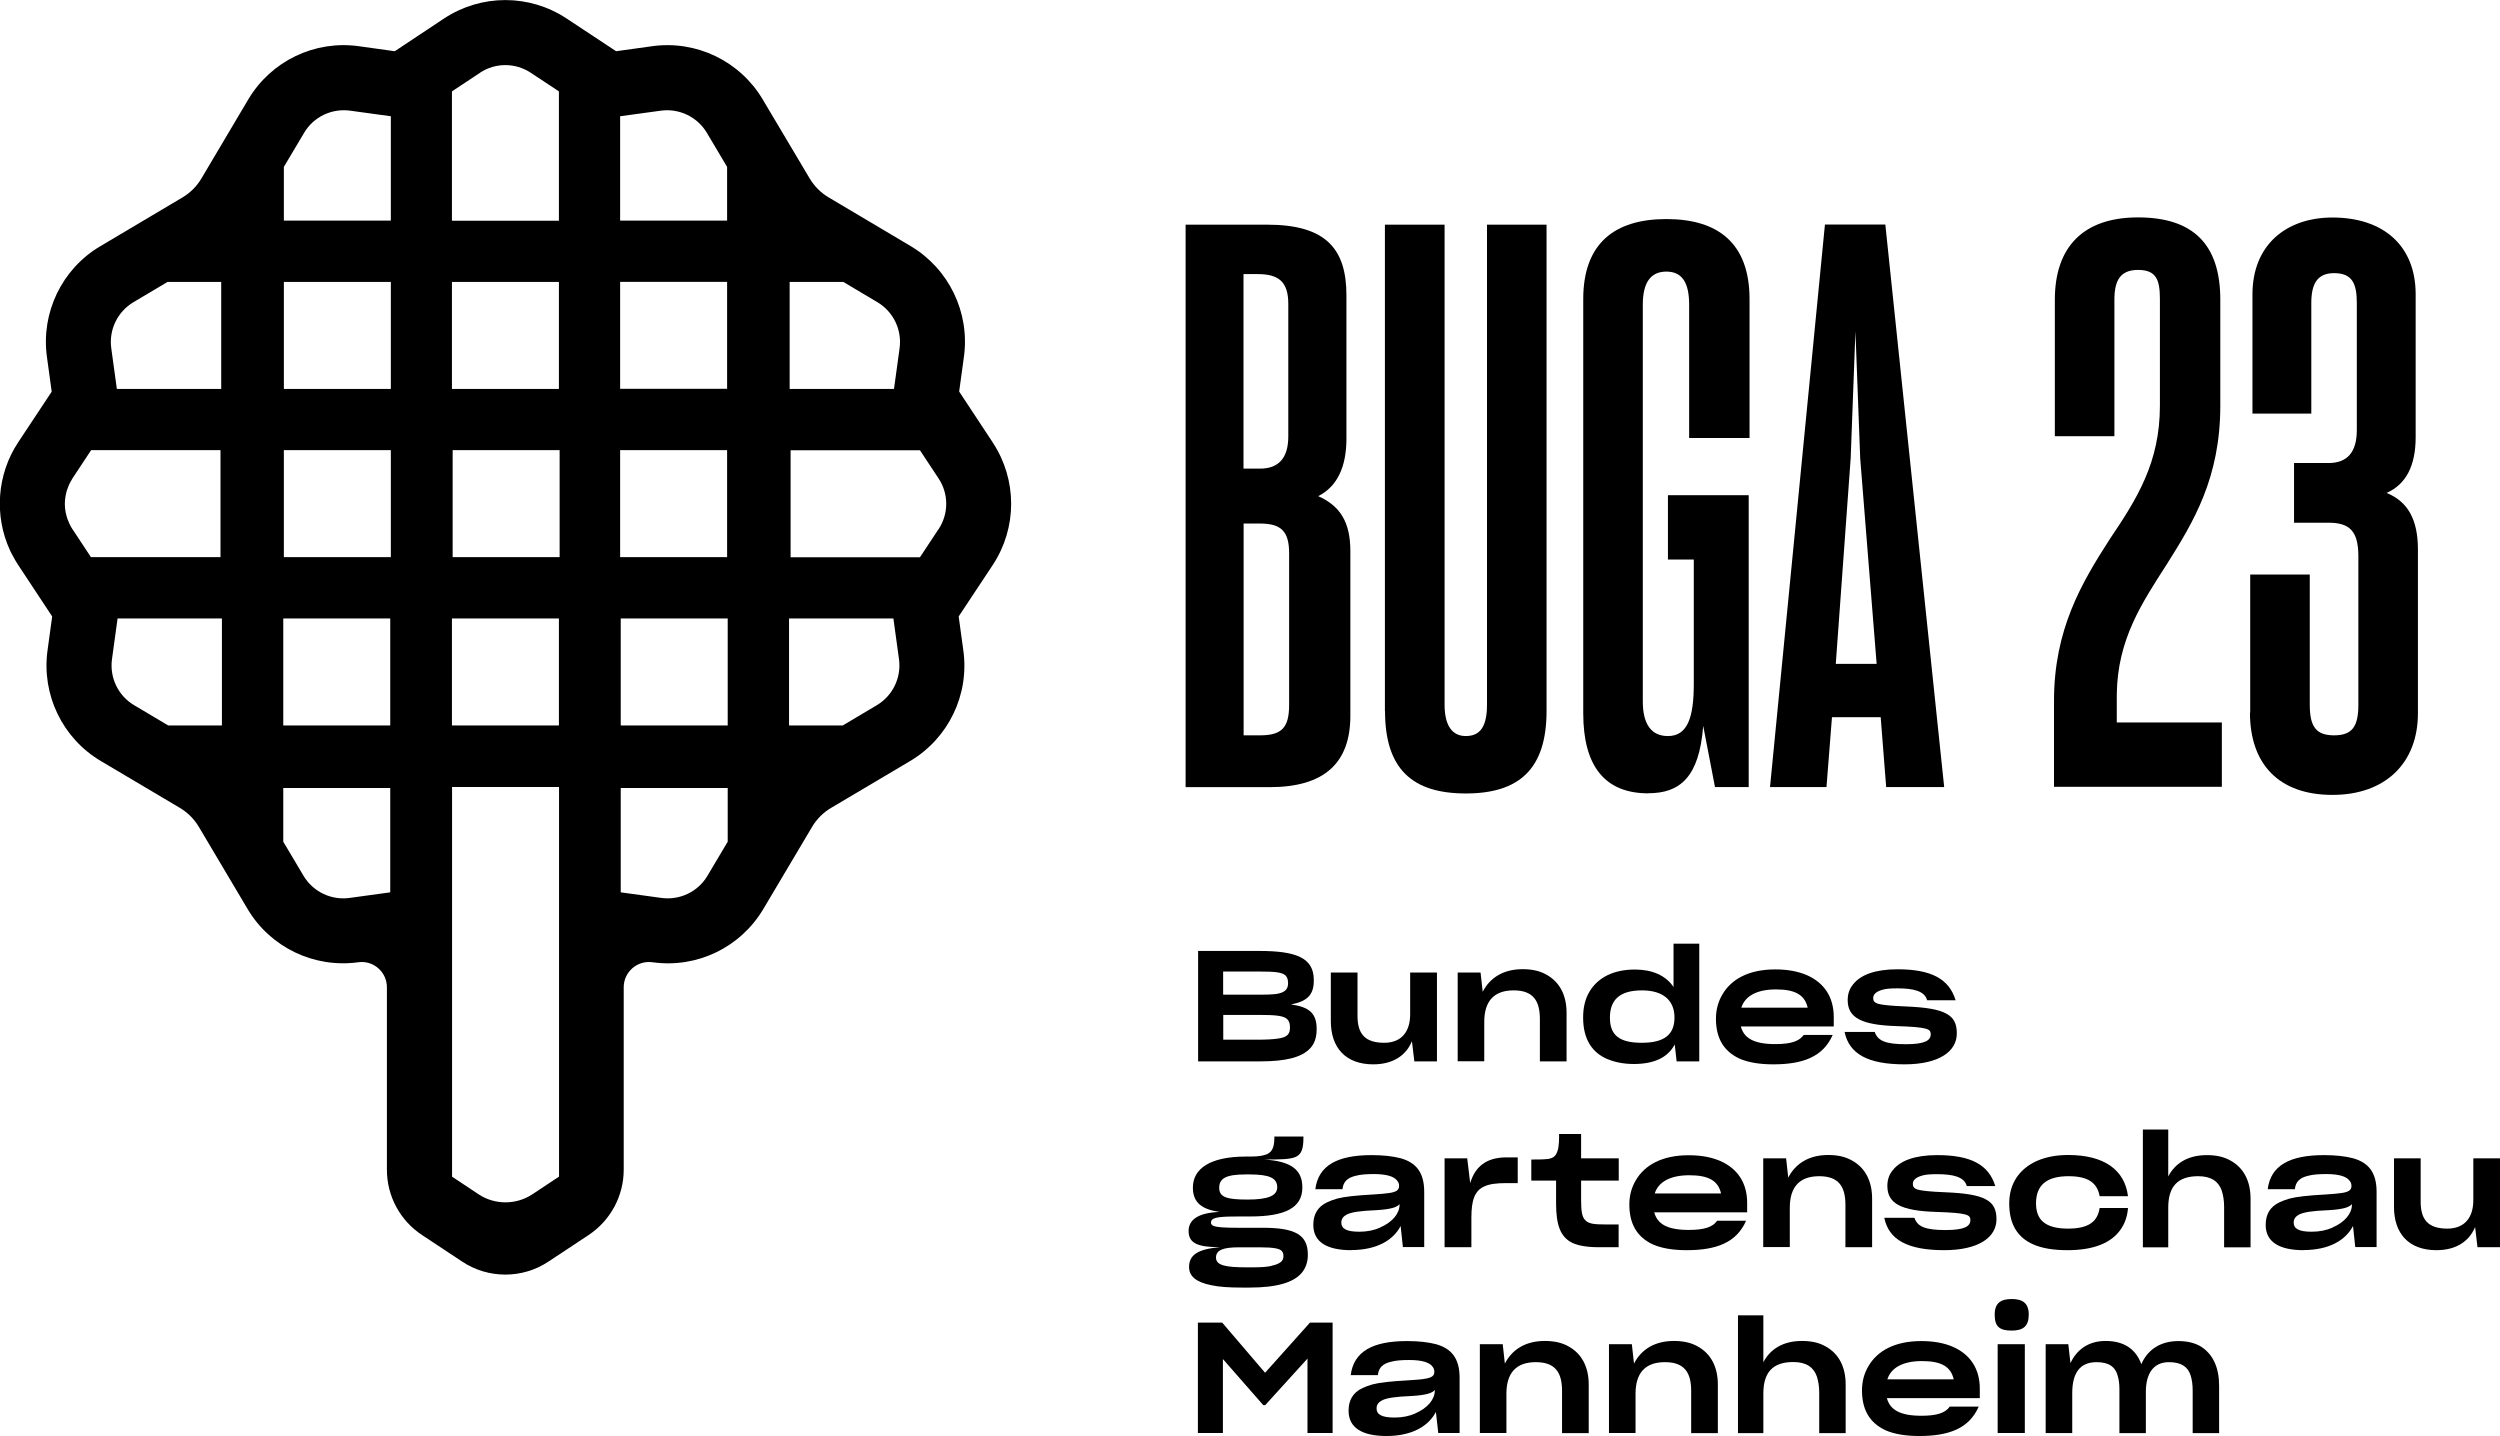 <?xml version="1.0" encoding="UTF-8"?>
<svg id="Layer_2" data-name="Layer 2" xmlns="http://www.w3.org/2000/svg" viewBox="0 0 209.87 120.55">
  <defs>
    <style>
      .cls-1 {
        stroke-width: 0px;
      }
    </style>
  </defs>
  <g id="Layer_1-2" data-name="Layer 1">
    <g>
      <path class="cls-1" d="m99.53,18.86h6.85c4.94,0,6.65,2.04,6.65,5.93v12.05c0,2.37-.79,4.02-2.37,4.81,1.78.79,2.7,2.11,2.7,4.61v13.83c0,3.95-2.17,5.99-6.78,5.99h-7.05V18.86Zm4.87,20.48h1.38c1.58,0,2.37-.92,2.37-2.7v-11.13c0-1.84-.79-2.5-2.57-2.5h-1.19v16.33Zm0,22.39h1.38c1.84,0,2.44-.66,2.44-2.57v-12.71c0-1.84-.66-2.5-2.44-2.5h-1.38v17.78Z"/>
      <path class="cls-1" d="m116.26,59.69V18.86h5.01v40.3c0,1.78.66,2.63,1.78,2.63,1.25,0,1.78-.86,1.78-2.63V18.86h5v40.83c0,4.87-2.3,6.92-6.78,6.92s-6.78-2.04-6.78-6.92Z"/>
      <path class="cls-1" d="m138.38,66.6c-3.62,0-5.47-2.24-5.47-6.72V25.11c0-4.68,2.63-6.72,6.98-6.72s6.98,2.04,6.98,6.72v11.66h-5.07v-11.2c0-1.84-.59-2.77-1.91-2.77s-1.98.92-1.98,2.77v33.32c0,1.91.72,2.9,2.11,2.9,1.65,0,2.17-1.58,2.17-4.35v-10.47h-2.17v-5.4h6.78v24.5h-2.83l-.99-5.14c-.33,4.35-1.98,5.66-4.61,5.66Z"/>
      <path class="cls-1" d="m153.79,60.21l-.46,5.86h-4.74l4.61-47.22h5.07l4.94,47.22h-4.87l-.46-5.86h-4.08Zm3.75-4.48l-1.38-17.25-.4-10.67-.4,10.67-1.25,17.25h3.42Z"/>
      <path class="cls-1" d="m172.43,58.83c0-5.99,2.31-9.88,4.68-13.57,2.31-3.42,4.21-6.45,4.21-11.2v-8.96c0-1.65-.33-2.44-1.84-2.44s-1.98.92-1.98,2.5v11.46h-5v-11.46c0-4.41,2.37-6.91,6.98-6.91s6.91,2.24,6.91,6.91v8.89c0,6.06-2.24,9.75-4.48,13.3-2.11,3.29-4.15,6.32-4.21,10.93v2.37h8.82v5.4h-14.09v-7.24Z"/>
      <path class="cls-1" d="m188.9,59.82v-11.59h5v10.93c0,1.84.53,2.57,2.04,2.57s2.04-.72,2.04-2.57v-12.45c0-2.11-.72-2.83-2.5-2.83h-2.9v-5.01h2.9c1.58,0,2.37-.92,2.37-2.77v-10.67c0-1.65-.4-2.5-1.91-2.5-1.38,0-1.91.86-1.91,2.5v9.29h-4.94v-10.01c0-4.15,2.83-6.45,6.72-6.45,4.21,0,6.98,2.31,6.98,6.45v11.99c0,2.37-.79,3.95-2.44,4.68,1.78.72,2.63,2.24,2.63,4.74v13.76c0,4.15-2.7,6.85-7.18,6.85s-6.92-2.57-6.92-6.91Z"/>
    </g>
    <g>
      <path class="cls-1" d="m100.57,79.83h5.14c3.08,0,4.58.57,4.58,2.43v.08c0,1.2-.59,1.73-1.91,1.98,1.5.21,2.15.73,2.15,2.04v.05c0,.68-.18,1.22-.55,1.6-.73.78-2.12,1.09-4.17,1.09h-5.23v-9.27Zm2.12,3.67h3.22c.45,0,.82-.01,1.17-.05.66-.09,1.05-.32,1.05-.88v-.05c0-.3-.08-.51-.23-.65-.31-.26-.95-.31-2.07-.31h-3.15v1.95Zm0,3.78h2.83c.77,0,1.33-.03,1.73-.09.81-.1,1.04-.38,1.04-.92v-.05c0-.3-.08-.52-.23-.66-.3-.3-1.01-.36-2.38-.36h-2.99v2.09Z"/>
      <path class="cls-1" d="m115.28,89.35c-2.31,0-3.56-1.39-3.56-3.63v-4.08h2.24v3.64c0,1.48.6,2.26,2.24,2.26,1.43,0,2.18-.91,2.18-2.39v-3.51h2.25v7.46h-1.9l-.2-1.69c-.49,1.18-1.57,1.94-3.25,1.94Z"/>
      <path class="cls-1" d="m122.37,89.1v-7.46h1.92l.18,1.62c.6-1.17,1.72-1.9,3.35-1.9.78,0,1.44.14,2,.46,1.09.6,1.69,1.7,1.69,3.2v4.08h-2.24v-3.55c0-1.52-.55-2.41-2.2-2.41s-2.47.9-2.47,2.65v3.3h-2.25Z"/>
      <path class="cls-1" d="m137.16,89.32c-.81,0-1.52-.13-2.17-.39-1.29-.52-2.09-1.64-2.09-3.5,0-.86.17-1.57.53-2.18.72-1.2,2.03-1.86,3.82-1.86,1.44,0,2.59.49,3.24,1.47v-3.64h2.16v9.88h-1.9l-.16-1.42c-.56,1.07-1.69,1.64-3.43,1.64Zm3.41-3.9c0-1.47-.99-2.28-2.73-2.28-1.9,0-2.69.82-2.69,2.29s.78,2.11,2.68,2.11,2.74-.7,2.74-2.12Z"/>
      <path class="cls-1" d="m148.86,89.35c-1.18,0-2.12-.17-2.83-.48-1.42-.66-1.98-1.83-1.98-3.35,0-.75.18-1.43.55-2.05.75-1.27,2.2-2.09,4.43-2.09,1.04,0,1.9.16,2.65.48,1.47.65,2.26,1.85,2.26,3.52v.79h-7.8c.26.98,1.09,1.48,2.9,1.48,1.36,0,2.01-.26,2.38-.77h2.43c-.81,1.85-2.52,2.47-4.99,2.47Zm-2.67-4.76h5.56c-.25-1.09-1.07-1.53-2.67-1.53s-2.59.56-2.9,1.53Z"/>
      <path class="cls-1" d="m154.84,86.63h2.54c.25.73.88,1.03,2.61,1.03,1.62,0,2.09-.32,2.09-.84,0-.25-.1-.39-.48-.48-.38-.1-1.12-.16-2.37-.2-2.96-.09-4.12-.7-4.12-2.18,0-.51.14-.95.46-1.33.61-.78,1.82-1.26,3.72-1.26,2.81,0,4.33.79,4.88,2.6h-2.39c-.21-.77-1.12-1-2.51-1-.55,0-.95.03-1.25.12-.57.16-.77.42-.77.69,0,.22.06.38.43.49.36.1,1.07.17,2.31.22,1.7.07,2.78.25,3.41.61.65.35.87.88.87,1.66,0,1.5-1.48,2.59-4.39,2.59-3.07,0-4.65-.87-5.03-2.72Z"/>
      <path class="cls-1" d="m109.3,106.83c-.68.82-2.07,1.26-4.42,1.26h-.57c-1.09,0-1.96-.05-2.63-.2-1.3-.26-1.86-.77-1.86-1.53,0-.99.71-1.51,2.61-1.66-1.74-.01-2.65-.25-2.65-1.36,0-.87.69-1.53,2.6-1.6-1.44-.21-2.24-.75-2.24-2.04,0-1.59,1.43-2.61,4.47-2.61h.3c.51,0,.9-.03,1.21-.12.61-.14.86-.55.86-1.46v-.1h2.44v.09c0,.94-.16,1.4-.65,1.62-.47.21-1.31.22-2.65.22,2.29.14,3.21.87,3.21,2.35,0,1.7-1.44,2.43-4.37,2.43h-.88c-.72,0-1.24.01-1.59.05-.68.07-.83.22-.83.48,0,.1.07.21.21.26.27.12.94.16,2.12.16h2.03c2.65,0,3.77.56,3.77,2.24v.06c0,.57-.17,1.05-.49,1.46Zm-2.57-.57c.77-.16,1.01-.43,1.01-.78v-.06c0-.16-.04-.29-.13-.39-.17-.21-.66-.32-1.85-.32h-1.76c-1.27,0-1.92.21-1.92.86h0c0,.66.81.82,2.59.82h.47c.7,0,1.22-.03,1.59-.12Zm.49-6.59c0-.78-.65-1.08-2.35-1.08h-.26c-1.68,0-2.26.32-2.26,1.13s.7.98,2.39.98,2.48-.31,2.48-1.03Z"/>
      <path class="cls-1" d="m113.44,104.95c-2.05,0-3.19-.69-3.19-2.12h0c0-.88.36-1.53,1.18-1.91.25-.12.52-.21.82-.3.61-.16,1.5-.26,3.09-.35.56-.04.99-.07,1.29-.12.61-.09.82-.26.82-.59h0c0-.18-.05-.34-.2-.49-.25-.3-.83-.51-1.91-.51-.65,0-1.14.04-1.51.14-.75.17-1.07.53-1.13,1.13h-2.28c.25-1.99,1.85-2.86,4.72-2.86.98,0,1.77.09,2.43.26,1.31.36,1.99,1.2,1.99,2.82v4.64h-1.79l-.19-1.77c-.61,1.18-1.99,2.02-4.15,2.02Zm2.41-1.9c1.03-.44,1.64-1.17,1.64-1.92v-.05c-.2.26-.72.44-1.94.51-1.43.06-2.08.17-2.48.36-.31.16-.47.38-.47.68h0c0,.51.42.77,1.51.77.66,0,1.24-.12,1.74-.34Z"/>
      <path class="cls-1" d="m121.26,97.24h1.91l.25,2.08c.4-1.34,1.31-2.16,3.04-2.16h.95v2.16h-1c-.78,0-1.38.08-1.79.27-.83.36-1.1,1.17-1.1,2.64v2.47h-2.25v-7.46Z"/>
      <path class="cls-1" d="m134.15,104.7c-.92,0-1.63-.13-2.13-.35-1.03-.49-1.39-1.52-1.39-3.33v-1.91h-2.08v-1.77c.47,0,1.05,0,1.43-.05.47-.09.64-.27.78-.7.12-.38.13-.99.12-1.39h1.85v2.04h3.16v1.87h-3.16v1.55c0,.96.06,1.51.36,1.78.27.3.78.35,1.65.35h1.14v1.91h-1.73Z"/>
      <path class="cls-1" d="m141.59,104.95c-1.18,0-2.12-.17-2.83-.48-1.42-.66-1.98-1.83-1.98-3.35,0-.75.18-1.43.55-2.05.75-1.27,2.2-2.09,4.43-2.09,1.04,0,1.9.16,2.65.48,1.47.65,2.26,1.85,2.26,3.52v.79h-7.8c.26.98,1.09,1.48,2.9,1.48,1.36,0,2.02-.26,2.38-.77h2.43c-.81,1.85-2.52,2.47-4.99,2.47Zm-2.67-4.76h5.56c-.25-1.09-1.07-1.53-2.67-1.53s-2.59.56-2.9,1.53Z"/>
      <path class="cls-1" d="m148.02,104.7v-7.46h1.92l.18,1.62c.6-1.17,1.72-1.9,3.35-1.9.78,0,1.44.14,2,.46,1.09.6,1.69,1.7,1.69,3.2v4.08h-2.24v-3.55c0-1.52-.55-2.41-2.2-2.41s-2.47.9-2.47,2.65v3.3h-2.25Z"/>
      <path class="cls-1" d="m158.17,102.23h2.54c.25.73.88,1.03,2.61,1.03,1.62,0,2.09-.32,2.09-.84,0-.25-.1-.39-.48-.48-.38-.1-1.12-.16-2.37-.2-2.96-.09-4.12-.7-4.12-2.18,0-.51.14-.95.46-1.33.61-.78,1.82-1.26,3.72-1.26,2.81,0,4.33.79,4.88,2.6h-2.39c-.21-.77-1.12-1-2.51-1-.55,0-.95.03-1.25.12-.57.16-.77.42-.77.69,0,.22.06.38.43.49.36.1,1.07.17,2.31.22,1.7.07,2.78.25,3.41.61.65.35.87.88.87,1.66,0,1.5-1.48,2.59-4.39,2.59-3.07,0-4.65-.87-5.03-2.72Z"/>
      <path class="cls-1" d="m177.99,103.26c-.77,1.07-2.2,1.69-4.43,1.69-1.18,0-2.13-.16-2.86-.48-1.43-.62-2.03-1.82-2.03-3.45,0-.83.21-1.55.61-2.16.82-1.22,2.34-1.9,4.34-1.9,3.02,0,4.75,1.25,5.02,3.46h-2.38c-.2-1.12-.96-1.68-2.61-1.68-1.83,0-2.73.74-2.73,2.28,0,1.42.81,2.12,2.7,2.12,1.74,0,2.47-.61,2.64-1.73h2.38c-.05.7-.27,1.33-.65,1.85Z"/>
      <path class="cls-1" d="m179.89,104.7v-9.88h2.13v3.94c.56-1.09,1.64-1.79,3.24-1.79.78,0,1.44.14,1.99.46,1.09.6,1.68,1.7,1.68,3.2v4.08h-2.22v-3.43c0-.51-.08-.95-.2-1.33-.27-.77-.88-1.21-1.98-1.21-1.73,0-2.51.88-2.51,2.64v3.33h-2.13Z"/>
      <path class="cls-1" d="m193.39,104.95c-2.05,0-3.19-.69-3.19-2.12h0c0-.88.36-1.53,1.18-1.91.25-.12.52-.21.82-.3.61-.16,1.5-.26,3.09-.35.56-.04.99-.07,1.29-.12.61-.09.82-.26.82-.59h0c0-.18-.05-.34-.2-.49-.25-.3-.83-.51-1.91-.51-.65,0-1.14.04-1.51.14-.75.17-1.07.53-1.13,1.13h-2.28c.25-1.99,1.85-2.86,4.72-2.86.98,0,1.77.09,2.43.26,1.31.36,1.99,1.2,1.99,2.82v4.64h-1.79l-.19-1.77c-.61,1.18-1.99,2.02-4.15,2.02Zm2.41-1.9c1.03-.44,1.64-1.17,1.64-1.92v-.05c-.2.26-.72.44-1.94.51-1.43.06-2.08.17-2.48.36-.31.16-.47.38-.47.68h0c0,.51.42.77,1.51.77.66,0,1.24-.12,1.74-.34Z"/>
      <path class="cls-1" d="m204.53,104.95c-2.31,0-3.56-1.39-3.56-3.63v-4.08h2.24v3.64c0,1.48.6,2.26,2.24,2.26,1.43,0,2.18-.91,2.18-2.39v-3.51h2.25v7.46h-1.9l-.2-1.69c-.49,1.18-1.57,1.94-3.25,1.94Z"/>
      <path class="cls-1" d="m102.67,120.3h-2.11v-9.27h2.04l3.6,4.21,3.77-4.21h1.9v9.27h-2.11v-6.25l-3.55,3.91h-.16l-3.39-3.87v6.21Z"/>
      <path class="cls-1" d="m116.4,120.55c-2.05,0-3.19-.69-3.19-2.12h0c0-.88.36-1.53,1.18-1.91.25-.12.52-.21.82-.3.61-.16,1.5-.26,3.09-.35.56-.04.99-.06,1.29-.12.61-.09.82-.26.82-.58h0c0-.18-.05-.34-.19-.49-.25-.3-.83-.51-1.91-.51-.65,0-1.14.04-1.51.14-.75.17-1.07.53-1.13,1.13h-2.28c.25-1.99,1.85-2.86,4.72-2.86.98,0,1.77.09,2.43.26,1.31.36,1.99,1.2,1.99,2.82v4.64h-1.79l-.2-1.77c-.61,1.18-1.99,2.02-4.15,2.02Zm2.41-1.9c1.03-.44,1.64-1.17,1.64-1.92v-.05c-.2.26-.72.44-1.94.51-1.43.06-2.08.17-2.48.36-.31.16-.47.38-.47.68h0c0,.51.42.77,1.51.77.66,0,1.23-.12,1.74-.34Z"/>
      <path class="cls-1" d="m124.23,120.3v-7.46h1.92l.18,1.63c.6-1.17,1.72-1.9,3.35-1.9.78,0,1.44.14,2,.46,1.09.6,1.69,1.7,1.69,3.2v4.08h-2.24v-3.55c0-1.52-.55-2.41-2.2-2.41s-2.47.9-2.47,2.65v3.3h-2.25Z"/>
      <path class="cls-1" d="m135.07,120.3v-7.46h1.92l.18,1.63c.6-1.17,1.72-1.9,3.35-1.9.78,0,1.44.14,2,.46,1.09.6,1.69,1.7,1.69,3.2v4.08h-2.24v-3.55c0-1.52-.55-2.41-2.2-2.41s-2.47.9-2.47,2.65v3.3h-2.25Z"/>
      <path class="cls-1" d="m145.9,120.3v-9.88h2.13v3.94c.56-1.09,1.64-1.79,3.24-1.79.78,0,1.44.14,1.99.46,1.09.6,1.68,1.7,1.68,3.2v4.08h-2.22v-3.43c0-.51-.08-.95-.2-1.33-.27-.77-.88-1.21-1.98-1.21-1.73,0-2.51.88-2.51,2.64v3.33h-2.13Z"/>
      <path class="cls-1" d="m161.12,120.55c-1.18,0-2.12-.17-2.83-.48-1.42-.66-1.98-1.83-1.98-3.35,0-.75.18-1.43.55-2.05.75-1.27,2.2-2.09,4.43-2.09,1.04,0,1.9.16,2.65.48,1.47.65,2.26,1.85,2.26,3.52v.79h-7.8c.26.97,1.09,1.48,2.9,1.48,1.36,0,2.02-.26,2.38-.77h2.43c-.81,1.85-2.52,2.47-4.99,2.47Zm-2.67-4.76h5.56c-.25-1.09-1.07-1.53-2.67-1.53s-2.59.56-2.9,1.53Z"/>
      <path class="cls-1" d="m167.45,110.36c0-.98.52-1.31,1.43-1.31s1.43.34,1.43,1.31-.47,1.34-1.43,1.34c-1.01,0-1.43-.32-1.43-1.34Zm.25,2.48h2.28v7.46h-2.28v-7.46Z"/>
      <path class="cls-1" d="m171.73,120.3v-7.46h1.9l.18,1.59c.51-1.09,1.47-1.86,2.95-1.86,1.62,0,2.57.75,3,1.95.51-1.18,1.56-1.94,3.11-1.94.77,0,1.4.16,1.91.47,1.01.65,1.51,1.78,1.51,3.28v3.98h-2.22v-3.59c0-.49-.06-.9-.17-1.25-.22-.72-.78-1.12-1.82-1.12-1.34,0-1.94,1-1.94,2.5v3.46h-2.22v-3.71c0-.44-.05-.81-.16-1.16-.2-.68-.69-1.09-1.76-1.09-1.44,0-2.04.97-2.04,2.6v3.35h-2.24Z"/>
    </g>
    <path class="cls-1" d="m83.33,37.13l-2.81-4.26.4-2.92c.51-3.71-1.25-7.37-4.47-9.29l-6.89-4.09c-.66-.39-1.2-.94-1.59-1.59l-3.94-6.63c-1.91-3.22-5.57-4.99-9.29-4.47l-3.02.42-4.16-2.75c-3.12-2.06-7.15-2.06-10.28,0l-4.14,2.75-3.01-.42c-3.72-.52-7.37,1.24-9.29,4.47l-3.93,6.63c-.39.66-.94,1.21-1.6,1.6l-6.89,4.09c-3.23,1.91-4.99,5.58-4.48,9.29l.4,2.92-2.82,4.26c-1.77,2.68-2.03,6.15-.67,9.08.06.14.14.28.21.41.14.27.29.53.46.79l2.86,4.33-.39,2.85c-.51,3.71,1.25,7.38,4.48,9.29l6.63,3.93c.66.39,1.2.94,1.59,1.59l4.09,6.89c1.91,3.23,5.58,4.99,9.29,4.48,1.27-.18,2.41.81,2.41,2.1v15.32c0,2.21,1.11,4.27,2.95,5.48l3.37,2.23c1.1.73,2.36,1.09,3.62,1.09s2.52-.36,3.62-1.09l3.37-2.23c1.84-1.22,2.95-3.28,2.95-5.48v-15.32c0-1.29,1.14-2.28,2.41-2.1h.02c3.72.52,7.37-1.24,9.29-4.47l4.09-6.89c.39-.66.94-1.21,1.6-1.6l6.63-3.93c3.22-1.91,4.99-5.57,4.47-9.29l-.39-2.85,2.86-4.32c2.06-3.12,2.06-7.16,0-10.28ZM11.2,25.37l2.86-1.7h4.51v8.98h-8.76l-.47-3.42c-.21-1.54.52-3.06,1.86-3.86Zm-3.56,21.41h0s0,0,0,0l-1.34-2.03-.22-.33c-.18-.27-.31-.56-.42-.86-.06-.18-.11-.37-.15-.56-.09-.46-.09-.93,0-1.39.05-.29.14-.58.26-.86.06-.15.14-.29.23-.44.03-.05.06-.11.09-.16l1.56-2.36h0s0,0,0,0h0s10.86,0,10.86,0h0s0,0,0,0v8.98H7.64Zm10.99,14.12h-4.51l-2.86-1.7c-1.34-.79-2.07-2.32-1.86-3.86l.47-3.42h8.76v8.98Zm5.2-37.23h8.98v8.98h-8.98v-8.98Zm8.93,51.24l-3.42.47c-1.54.21-3.06-.52-3.86-1.86l-1.7-2.86v-4.51h8.98v8.76Zm0-14.01h-8.98v-8.98h8.98v8.98Zm.05-14.13h-8.98v-8.98h8.98v8.98Zm0-28.25h-8.98v-4.51l1.7-2.86c.79-1.34,2.32-2.07,3.86-1.86l3.42.47v8.76Zm7.48-12.41c1.29-.86,2.97-.86,4.27,0l2.36,1.56h0v10.86h-8.98V7.67h0l2.36-1.56Zm6.63,17.56v8.98h-8.98v-8.98h8.98Zm0,28.25v8.98h-8.98v-8.98h8.98Zm0,46.86l-2.23,1.48c-1.37.9-3.15.9-4.51,0l-2.23-1.48h0v-21.85h0s0,0,0,0v-10.86h8.98v10.86h0,0v21.85h0Zm.06-52.01h-8.98v-8.98h8.98v8.98Zm5.08-37.01l3.42-.47c1.54-.21,3.06.52,3.86,1.86l1.7,2.86v4.51h-8.98v-8.76Zm8.98,13.9v8.98h-8.98v-8.98h8.98Zm-8.98,14.13h8.98v8.98h-8.98v-8.98Zm9.03,32.87l-1.7,2.86c-.79,1.34-2.32,2.07-3.86,1.86l-3.42-.47v-8.76h8.98v4.51Zm0-9.76h-8.98v-8.98h8.98v8.98Zm5.2-37.23h4.51l2.86,1.7c1.34.8,2.07,2.32,1.86,3.86l-.47,3.42h-8.76v-8.98Zm7.32,35.53l-2.86,1.7h-4.51v-8.98h8.76l.47,3.42c.21,1.54-.52,3.06-1.86,3.86Zm5.18-14.78l-1.56,2.36h0s-10.86,0-10.86,0v-8.98h10.86s1.56,2.36,1.56,2.36c.86,1.29.86,2.97,0,4.27Z"/>
  </g>
</svg>